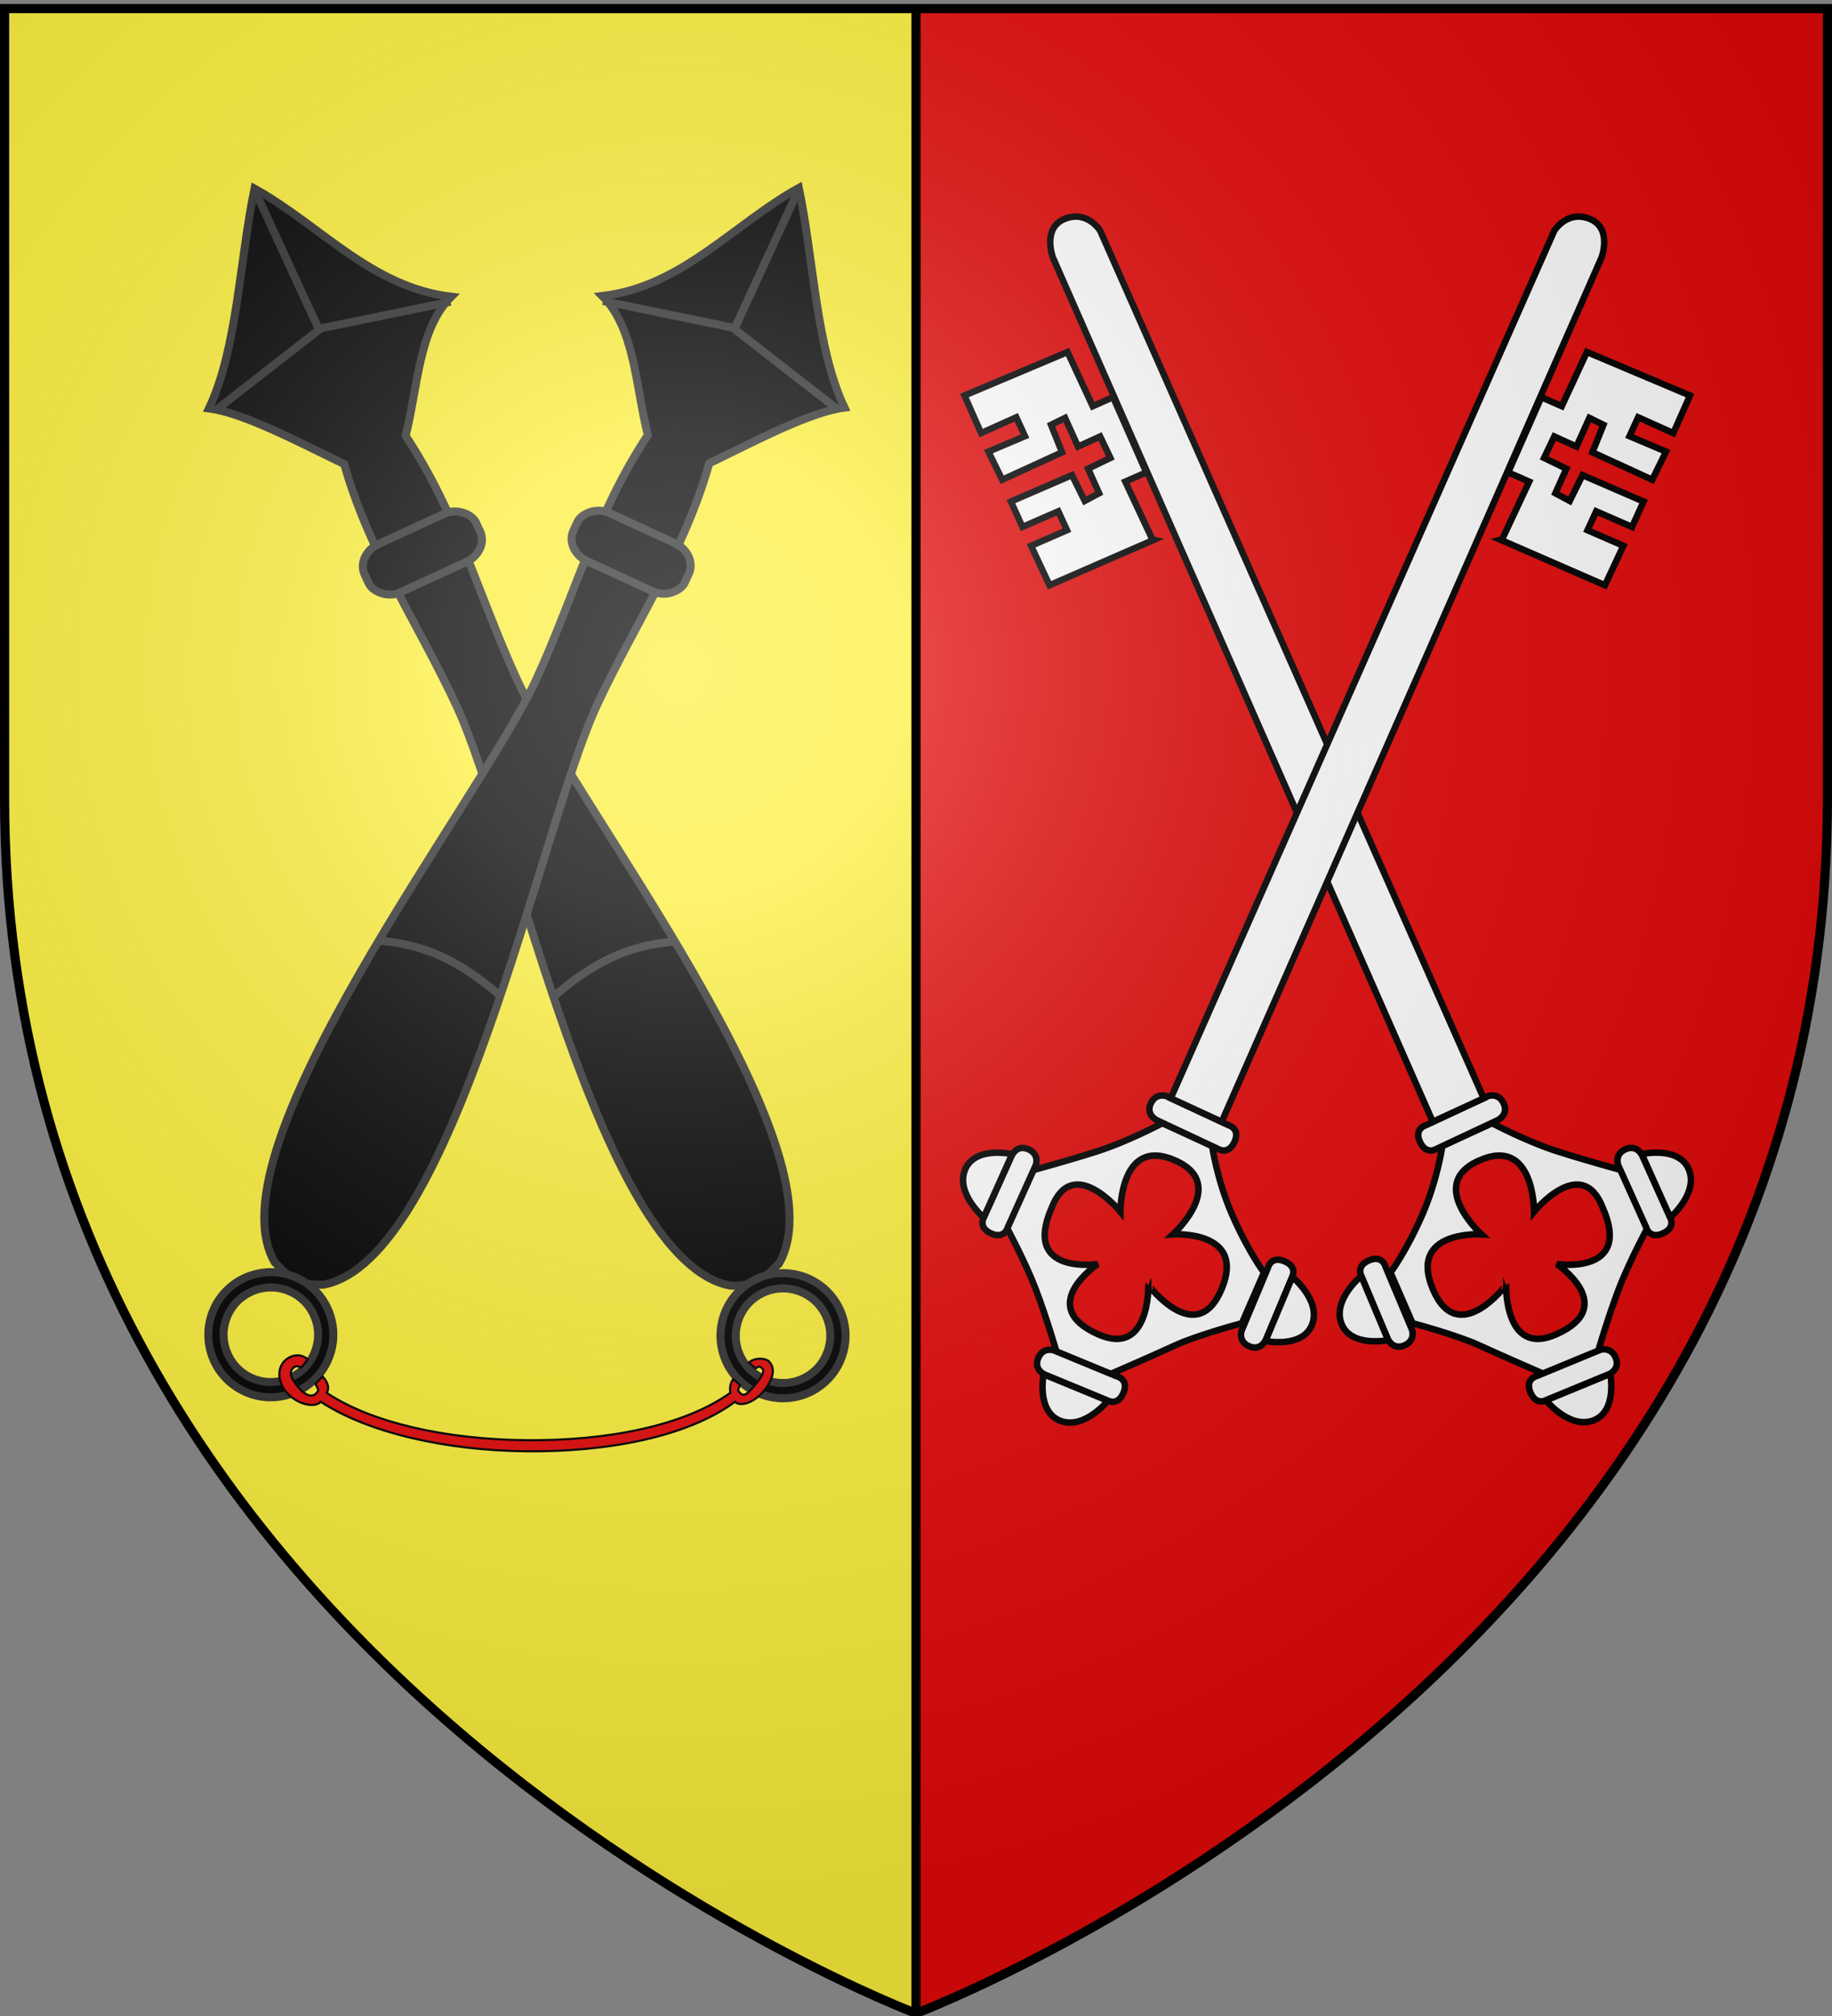 <svg xmlns="http://www.w3.org/2000/svg" xmlns:xlink="http://www.w3.org/1999/xlink" width="600" height="660" version="1.0"><rect width="100%" height="100%" fill="#808080" stroke="none"/><desc>Flag of Canton of Valais (Wallis)</desc><defs><radialGradient xlink:href="#b" id="c" cx="221.445" cy="226.331" r="300" fx="221.445" fy="226.331" gradientTransform="matrix(1.353 0 0 1.349 -77.63 -85.747)" gradientUnits="userSpaceOnUse"/><linearGradient id="b"><stop offset="0" style="stop-color:white;stop-opacity:.314"/><stop offset=".19" style="stop-color:white;stop-opacity:.251"/><stop offset=".6" style="stop-color:#6b6b6b;stop-opacity:.125"/><stop offset="1" style="stop-color:black;stop-opacity:.125"/></linearGradient></defs><g style="display:inline"><path d="M301.257 3.071c-.04.371-.062.743-.062 1.125v654.687c13.568-5.264 297.218-118.638 297.218-397.28V3.07z" style="fill:#e20909;fill-opacity:.994;fill-rule:evenodd;stroke:none;stroke-width:1px;stroke-linecap:butt;stroke-linejoin:miter;stroke-opacity:1;display:inline"/><path d="M298.7 3.071c.04.371.063.743.063 1.125v654.687C285.194 653.62 1.544 540.245 1.544 261.603V3.07z" style="fill:#fcef3c;fill-opacity:1;fill-rule:evenodd;stroke:none;stroke-width:1px;stroke-linecap:butt;stroke-linejoin:miter;stroke-opacity:1;display:inline"/></g><g style="display:inline"><g style="fill:#e20909;fill-opacity:1;stroke:#000;stroke-opacity:1"><g style="display:inline"><g transform="matrix(.794 -.366 .366 .794 930.343 -382.303)"><path d="M-1082.396 503.408c40.663-28.582 2.285-189.135 2.336-239.403.034-34.086 5.722-65.653.31-100.549 11.816-14.602 21.105-34.26 37.274-40.158-25.71-15.731-33.348-45.017-49.944-67.583-16.633 22.571-31.042 51.817-49.944 67.583 10.767 6.756 24.197 24.162 37.274 40.158-5.413 34.896.275 66.463.31 100.549.05 50.268-38.328 210.821 2.336 239.403 10.02 5.007 14.636 1.906 20.047 0z" style="fill:#000;fill-opacity:1;fill-rule:evenodd;stroke:#313131;stroke-width:3;stroke-linecap:butt;stroke-linejoin:miter;stroke-miterlimit:4;stroke-dasharray:none;stroke-opacity:.995"/><rect width="46.037" height="19.859" x="-1115.439" y="196.018" rx="9.478" ry="8.124" style="fill:#000;fill-opacity:1;stroke:#313131;stroke-width:3;stroke-miterlimit:4;stroke-dasharray:none;stroke-opacity:.995"/><g style="fill:none;fill-opacity:1;stroke:#313131;stroke-width:3;stroke-miterlimit:4;stroke-dasharray:none;stroke-opacity:1"><path d="M-1094.06 53.844v58.675M-1141.45 122.9l48.293-11.284M-1044.962 122.9l-48.294-11.284" style="fill:none;fill-opacity:1;fill-rule:evenodd;stroke:#313131;stroke-width:3;stroke-linecap:butt;stroke-linejoin:miter;stroke-miterlimit:4;stroke-dasharray:none;stroke-opacity:1" transform="translate(1.47 2)"/></g><path d="M-1092.436 505.225c-12.932 0-23.406 10.506-23.406 23.438s10.474 23.437 23.406 23.437c12.933 0 23.438-10.505 23.438-23.437s-10.505-23.438-23.438-23.438zm0 5.72c9.777 0 17.72 7.941 17.72 17.718-.001 9.777-7.943 17.719-17.72 17.719s-17.687-7.942-17.687-17.719 7.91-17.719 17.687-17.719z" style="fill:#000;fill-opacity:1;stroke:#313131;stroke-width:3;stroke-miterlimit:4;stroke-dasharray:none;stroke-opacity:1"/></g><path d="M-1117.53 377.458c19.356-5.613 33.27-5.759 49.648 0" style="fill:none;fill-rule:evenodd;stroke:#313131;stroke-width:3;stroke-linecap:butt;stroke-linejoin:miter;stroke-miterlimit:4;stroke-dasharray:none;stroke-opacity:1" transform="matrix(.794 -.366 .366 .794 930.343 -382.303)"/><g transform="scale(-.874 .874)rotate(-24.732 -662.41 -1745.6)"><path d="M-1082.396 503.408c40.663-28.582 2.285-189.135 2.336-239.403.034-34.086 5.722-65.653.31-100.549 11.816-14.602 21.105-34.26 37.274-40.158-25.71-15.731-33.348-45.017-49.944-67.583-16.633 22.571-31.042 51.817-49.944 67.583 10.767 6.756 24.197 24.162 37.274 40.158-5.413 34.896.275 66.463.31 100.549.05 50.268-38.328 210.821 2.336 239.403 10.02 5.007 14.636 1.906 20.047 0z" style="fill:#000;fill-opacity:1;fill-rule:evenodd;stroke:#313131;stroke-width:3;stroke-linecap:butt;stroke-linejoin:miter;stroke-miterlimit:4;stroke-dasharray:none;stroke-opacity:.995"/><rect width="46.037" height="19.859" x="-1115.439" y="196.018" rx="9.478" ry="8.124" style="fill:#000;fill-opacity:1;stroke:#313131;stroke-width:3;stroke-miterlimit:4;stroke-dasharray:none;stroke-opacity:.995"/><g style="fill:none;fill-opacity:1;stroke:#313131;stroke-width:3;stroke-miterlimit:4;stroke-dasharray:none;stroke-opacity:1"><path d="M-1094.06 53.844v58.675M-1141.45 122.9l48.293-11.284M-1044.962 122.9l-48.294-11.284" style="fill:none;fill-opacity:1;fill-rule:evenodd;stroke:#313131;stroke-width:3;stroke-linecap:butt;stroke-linejoin:miter;stroke-miterlimit:4;stroke-dasharray:none;stroke-opacity:1" transform="translate(1.47 2)"/></g><path d="M-1092.436 505.225c-12.932 0-23.406 10.506-23.406 23.438s10.474 23.437 23.406 23.437c12.933 0 23.438-10.505 23.438-23.437s-10.505-23.438-23.438-23.438zm0 5.72c9.777 0 17.72 7.941 17.72 17.718-.001 9.777-7.943 17.719-17.72 17.719s-17.687-7.942-17.687-17.719 7.91-17.719 17.687-17.719z" style="fill:#000;fill-opacity:1;stroke:#313131;stroke-width:3;stroke-miterlimit:4;stroke-dasharray:none;stroke-opacity:1"/></g><path d="M-1117.53 377.458c19.356-5.613 33.27-5.759 49.648 0" style="fill:none;fill-rule:evenodd;stroke:#313131;stroke-width:3;stroke-linecap:butt;stroke-linejoin:miter;stroke-miterlimit:4;stroke-dasharray:none;stroke-opacity:1" transform="scale(-.874 .874)rotate(-24.732 -662.41 -1745.6)"/></g><path d="M105.051 458.91c15.574 10.228 41.24 15.943 67.043 16.215 26.632.28 52.88-4.606 68.647-16.214 1.479 1.68 6.136.586 9.534-3.71 2.929-3.703 3.999-7.394 1.285-9.765-2.635-1.331-5.21-.302-6.277.564l2.124 2.006c1.528-.867 1.13-.759 2.055-.175 1.085.684.465 2.537-2.594 6.113-2.486 2.907-3.433 3.281-4.631 1.92-.723-.822-.615-.64.123-2.406l-2.16-1.953c.156-.293-1.566 1.561-.987 4.464-15.427 11-40.913 15.793-67.12 15.518-25.725-.271-50.168-5.57-65.079-15.486 1.176-2.079-.15-3.994-1.347-5.383l-2.346 2.44c1.078 2.087 1.129 2.082.293 3.032-1.198 1.361-3.306 1.092-5.8-1.807-2.495-2.9-3.187-4.885-1.99-6.246.83-.942 1.815-.999 2.809-.236l2.18-2.794c-2.663-2.208-5.605-1.252-7.339.27-2.527 2.216-2.817 6.681.187 10.323 3.417 4.142 9.317 5.51 11.39 3.31z" style="fill-rule:evenodd;stroke-width:.7;stroke-linecap:butt;stroke-linejoin:miter;stroke-miterlimit:4;stroke-dasharray:none"/></g><path d="m845.769 347.396-17.334.053s-5.827 9.14-14.633 17.112c-9.64 8.728-16.848 12.637-16.848 12.637l-.253 17.512s11.116 9.056 16.444 15.182 14.896 16.67 14.896 16.67l18.466.578s7.316-8.574 14.164-15.357 16.762-14.272 16.762-14.272l-.233-19.496s-8.968-7.4-16.244-13.962c-7.67-6.918-15.187-16.657-15.187-16.657zm-8.567 9.06c19.136.141 9.126 21.939 9.126 21.939s21.318-10.617 20.344 7.823c-.234 23.466-20.63 10.242-20.63 10.242s12.63 20.392-9.332 20.224c-17.983-.138-8.024-20.795-8.024-20.795S806.56 408.005 807 387.642c.445-20.54 21.165-9.602 21.165-9.602s-9.16-21.095 8.109-21.575c.318-.01.624-.01.928-.008z" style="fill:#fff;fill-opacity:1;fill-rule:evenodd;stroke:#000;stroke-width:2.058;stroke-linecap:butt;stroke-linejoin:miter;stroke-miterlimit:4;stroke-dasharray:none;stroke-opacity:1" transform="matrix(.942 -.426 .426 .942 -456.01 400.774)"/><path d="M869.544 429.66c-.362.47-.8.896-1.21 1.331-.535.68-1.178 1.253-1.808 1.839-.643.449-1.333.823-2.008 1.22-.548.525-.906.157-1.46.141-.514-.29-.964-.676-1.433-1.031l1.298 4.433c.506.362.98.784 1.57 1.008.684.002 1.218.214 1.826-.325.696-.419 1.405-.814 2.076-1.272.648-.594 1.316-1.168 1.854-1.872.426-.415.829-.854 1.32-1.193z" style="opacity:.01;fill:#fff;fill-opacity:1;stroke:#000;stroke-width:2.058;stroke-miterlimit:4;stroke-dasharray:none;stroke-opacity:1;display:inline" transform="matrix(.942 -.426 .426 .942 -456.01 400.774)"/><g style="fill:#fff;fill-opacity:1;stroke:#000;stroke-width:4.641;stroke-miterlimit:4;stroke-dasharray:none;stroke-opacity:1"><path d="m133.94 681.405-29.36 38.128s-6.248 6.091 2.225 12.616 12.69-1.649 12.69-1.649l29.612-38.454s4.693-6.77-2.477-12.29-12.69 1.649-12.69 1.649z" style="fill:#fff;fill-opacity:1;fill-rule:evenodd;stroke:#000;stroke-width:4.641;stroke-linecap:butt;stroke-linejoin:miter;stroke-miterlimit:4;stroke-dasharray:none;stroke-opacity:1" transform="scale(-.458 .458)rotate(-13.348 97.696 6344.144)"/><path d="M104.221 719.872s-15.63-21.544-5.05-36.366c10.815-15.152 35.355-3.03 35.355-3.03z" style="fill:#fff;fill-opacity:1;fill-rule:evenodd;stroke:#000;stroke-width:4.641;stroke-linecap:butt;stroke-linejoin:miter;stroke-miterlimit:4;stroke-dasharray:none;stroke-opacity:1" transform="scale(-.458 .458)rotate(-13.348 97.696 6344.144)"/></g><g style="fill:#fff;fill-opacity:1;stroke:#000;stroke-width:4.641;stroke-miterlimit:4;stroke-dasharray:none;stroke-opacity:1;display:inline"><g style="fill:#fff;fill-opacity:1;stroke:#000;stroke-width:4.641;stroke-miterlimit:4;stroke-dasharray:none;stroke-opacity:1"><path d="m133.94 681.405-29.36 38.128s-6.248 6.091 2.225 12.616 12.69-1.649 12.69-1.649l29.612-38.454s4.693-6.77-2.477-12.29-12.69 1.649-12.69 1.649z" style="fill:#fff;fill-opacity:1;fill-rule:evenodd;stroke:#000;stroke-width:4.641;stroke-linecap:butt;stroke-linejoin:miter;stroke-miterlimit:4;stroke-dasharray:none;stroke-opacity:1" transform="scale(.458 -.458)rotate(74.823 1729.8 514.015)"/><path d="M104.221 719.872s-15.63-21.544-5.05-36.366c10.815-15.152 35.355-3.03 35.355-3.03z" style="fill:#fff;fill-opacity:1;fill-rule:evenodd;stroke:#000;stroke-width:4.641;stroke-linecap:butt;stroke-linejoin:miter;stroke-miterlimit:4;stroke-dasharray:none;stroke-opacity:1" transform="scale(.458 -.458)rotate(74.823 1729.8 514.015)"/></g></g><g style="fill:#fff;fill-opacity:1;stroke:#000;stroke-width:4.641;stroke-miterlimit:4;stroke-dasharray:none;stroke-opacity:1;display:inline"><path d="m133.94 681.405-29.36 38.128s-6.248 6.091 2.225 12.616 12.69-1.649 12.69-1.649l29.612-38.454s4.693-6.77-2.477-12.29-12.69 1.649-12.69 1.649z" style="fill:#fff;fill-opacity:1;fill-rule:evenodd;stroke:#000;stroke-width:4.641;stroke-linecap:butt;stroke-linejoin:miter;stroke-miterlimit:4;stroke-dasharray:none;stroke-opacity:1" transform="matrix(.443 .117 .117 -.443 315.417 724.462)"/><path d="M104.221 719.872s-15.63-21.544-5.05-36.366c10.815-15.152 35.355-3.03 35.355-3.03z" style="fill:#fff;fill-opacity:1;fill-rule:evenodd;stroke:#000;stroke-width:4.641;stroke-linecap:butt;stroke-linejoin:miter;stroke-miterlimit:4;stroke-dasharray:none;stroke-opacity:1" transform="matrix(.443 .117 .117 -.443 315.417 724.462)"/></g><path d="m847.72 347.239-21.335.297s-3.822.6-3.888-4.141 3.956-4.068 3.956-4.068l21.517-.299s3.65.132 3.705 4.144c.056 4.011-3.956 4.067-3.956 4.067z" style="fill:#fff;fill-opacity:1;fill-rule:evenodd;stroke:#000;stroke-width:2.058;stroke-linecap:butt;stroke-linejoin:miter;stroke-miterlimit:4;stroke-dasharray:none;stroke-opacity:1;display:inline" transform="matrix(.942 -.426 .426 .942 -456.01 400.774)"/><path d="M849.082 38.695s-.994-7.74-8.737-8.028c-7.743-.29-8.4 9.588-8.4 9.588l-3.13 298.967 17.776-.13zM830.858 114.473l-7.263-.085.276 20.238.356.275-36.026-.507-.166-13.785 12.384.175-.043-6.577-12.384-.174-.01-8.829 21.074.342.313 9.11 5.149-.34.03-8.513 7.84-.204-.165-7.525-7.702.027.005-9.954-4.957.155-.402 9.363-20.856.112-.31-9.913 12.561.311-.042-6.576-12.206-.037.093-13.016 35.435.905.184 18.92 7.071.054z" style="fill:#fff;fill-opacity:1;fill-rule:evenodd;stroke:#000;stroke-width:2.058;stroke-linecap:butt;stroke-linejoin:miter;stroke-miterlimit:4;stroke-dasharray:none;stroke-opacity:1" transform="matrix(.942 -.426 .426 .942 -456.01 400.774)"/><path d="m845.769 347.396-17.334.053s-5.827 9.14-14.633 17.112c-9.64 8.728-16.848 12.637-16.848 12.637l-.253 17.512s11.116 9.056 16.444 15.182 14.896 16.67 14.896 16.67l18.466.578s7.316-8.574 14.164-15.357 16.762-14.272 16.762-14.272l-.233-19.496s-8.968-7.4-16.244-13.962c-7.67-6.918-15.187-16.657-15.187-16.657zm-8.567 9.06c19.136.141 9.126 21.939 9.126 21.939s21.318-10.617 20.344 7.823c-.234 23.466-20.63 10.242-20.63 10.242s12.63 20.392-9.332 20.224c-17.983-.138-8.024-20.795-8.024-20.795S806.56 408.005 807 387.642c.445-20.54 21.165-9.602 21.165-9.602s-9.16-21.095 8.109-21.575c.318-.01.624-.01.928-.008z" style="fill:#fff;fill-opacity:1;fill-rule:evenodd;stroke:#000;stroke-width:2.058;stroke-linecap:butt;stroke-linejoin:miter;stroke-miterlimit:4;stroke-dasharray:none;stroke-opacity:1" transform="matrix(-.942 -.426 -.426 .942 1325.375 400.774)"/><path d="M869.544 429.66c-.362.47-.8.896-1.21 1.331-.535.68-1.178 1.253-1.808 1.839-.643.449-1.333.823-2.008 1.22-.548.525-.906.157-1.46.141-.514-.29-.964-.676-1.433-1.031l1.298 4.433c.506.362.98.784 1.57 1.008.684.002 1.218.214 1.826-.325.696-.419 1.405-.814 2.076-1.272.648-.594 1.316-1.168 1.854-1.872.426-.415.829-.854 1.32-1.193z" style="opacity:.01;fill:#fff;fill-opacity:1;stroke:#000;stroke-width:2.058;stroke-miterlimit:4;stroke-dasharray:none;stroke-opacity:1;display:inline" transform="matrix(-.942 -.426 -.426 .942 1325.375 400.774)"/><g style="fill:#fff;fill-opacity:1;stroke:#000;stroke-width:4.641;stroke-miterlimit:4;stroke-dasharray:none;stroke-opacity:1"><path d="m133.94 681.405-29.36 38.128s-6.248 6.091 2.225 12.616 12.69-1.649 12.69-1.649l29.612-38.454s4.693-6.77-2.477-12.29-12.69 1.649-12.69 1.649z" style="fill:#fff;fill-opacity:1;fill-rule:evenodd;stroke:#000;stroke-width:4.641;stroke-linecap:butt;stroke-linejoin:miter;stroke-miterlimit:4;stroke-dasharray:none;stroke-opacity:1" transform="rotate(-13.347 479.423 -808.559)scale(.458)"/><path d="M104.221 719.872s-15.63-21.544-5.05-36.366c10.815-15.152 35.355-3.03 35.355-3.03z" style="fill:#fff;fill-opacity:1;fill-rule:evenodd;stroke:#000;stroke-width:4.641;stroke-linecap:butt;stroke-linejoin:miter;stroke-miterlimit:4;stroke-dasharray:none;stroke-opacity:1" transform="rotate(-13.347 479.423 -808.559)scale(.458)"/></g><g style="fill:#fff;fill-opacity:1;stroke:#000;stroke-width:4.641;stroke-miterlimit:4;stroke-dasharray:none;stroke-opacity:1;display:inline"><g style="fill:#fff;fill-opacity:1;stroke:#000;stroke-width:4.641;stroke-miterlimit:4;stroke-dasharray:none;stroke-opacity:1"><path d="m133.94 681.405-29.36 38.128s-6.248 6.091 2.225 12.616 12.69-1.649 12.69-1.649l29.612-38.454s4.693-6.77-2.477-12.29-12.69 1.649-12.69 1.649z" style="fill:#fff;fill-opacity:1;fill-rule:evenodd;stroke:#000;stroke-width:4.641;stroke-linecap:butt;stroke-linejoin:miter;stroke-miterlimit:4;stroke-dasharray:none;stroke-opacity:1" transform="rotate(-105.177 254.572 273.64)scale(.458)"/><path d="M104.221 719.872s-15.63-21.544-5.05-36.366c10.815-15.152 35.355-3.03 35.355-3.03z" style="fill:#fff;fill-opacity:1;fill-rule:evenodd;stroke:#000;stroke-width:4.641;stroke-linecap:butt;stroke-linejoin:miter;stroke-miterlimit:4;stroke-dasharray:none;stroke-opacity:1" transform="rotate(-105.177 254.572 273.64)scale(.458)"/></g></g><g style="fill:#fff;fill-opacity:1;stroke:#000;stroke-width:4.641;stroke-miterlimit:4;stroke-dasharray:none;stroke-opacity:1;display:inline"><path d="m133.94 681.405-29.36 38.128s-6.248 6.091 2.225 12.616 12.69-1.649 12.69-1.649l29.612-38.454s4.693-6.77-2.477-12.29-12.69 1.649-12.69 1.649z" style="fill:#fff;fill-opacity:1;fill-rule:evenodd;stroke:#000;stroke-width:4.641;stroke-linecap:butt;stroke-linejoin:miter;stroke-miterlimit:4;stroke-dasharray:none;stroke-opacity:1" transform="rotate(165.14 229.73 398.354)scale(.458)"/><path d="M104.221 719.872s-15.63-21.544-5.05-36.366c10.815-15.152 35.355-3.03 35.355-3.03z" style="fill:#fff;fill-opacity:1;fill-rule:evenodd;stroke:#000;stroke-width:4.641;stroke-linecap:butt;stroke-linejoin:miter;stroke-miterlimit:4;stroke-dasharray:none;stroke-opacity:1" transform="rotate(165.14 229.73 398.354)scale(.458)"/></g><path d="m847.72 347.239-21.335.297s-3.822.6-3.888-4.141 3.956-4.068 3.956-4.068l21.517-.299s3.65.132 3.705 4.144c.056 4.011-3.956 4.067-3.956 4.067z" style="fill:#fff;fill-opacity:1;fill-rule:evenodd;stroke:#000;stroke-width:2.058;stroke-linecap:butt;stroke-linejoin:miter;stroke-miterlimit:4;stroke-dasharray:none;stroke-opacity:1;display:inline" transform="matrix(-.942 -.426 -.426 .942 1325.375 400.774)"/><path d="M849.082 38.695s-.994-7.74-8.737-8.028c-7.743-.29-8.4 9.588-8.4 9.588l-3.13 298.967 17.776-.13zM830.858 114.473l-7.263-.085.276 20.238.356.275-36.026-.507-.166-13.785 12.384.175-.043-6.577-12.384-.174-.01-8.829 21.074.342.313 9.11 5.149-.34.03-8.513 7.84-.204-.165-7.525-7.702.027.005-9.954-4.957.155-.402 9.363-20.856.112-.31-9.913 12.561.311-.042-6.576-12.206-.037.093-13.016 35.435.905.184 18.92 7.071.054z" style="fill:#fff;fill-opacity:1;fill-rule:evenodd;stroke:#000;stroke-width:2.058;stroke-linecap:butt;stroke-linejoin:miter;stroke-miterlimit:4;stroke-dasharray:none;stroke-opacity:1" transform="matrix(-.942 -.426 -.426 .942 1325.375 400.774)"/></g><g style="display:inline"><path d="M300 658.5s298.5-112.32 298.5-397.772V2.176H1.5v258.552C1.5 546.18 300 658.5 300 658.5" style="opacity:1;fill:url(#c);fill-opacity:1;fill-rule:evenodd;stroke:none;stroke-width:1px;stroke-linecap:butt;stroke-linejoin:miter;stroke-opacity:1"/></g><g style="display:inline"><path d="M300 659.138S1.5 546.818 1.5 261.366V2.815h597v258.551c0 285.452-298.5 397.772-298.5 397.772z" style="opacity:1;fill:none;fill-opacity:1;fill-rule:evenodd;stroke:#000;stroke-width:3;stroke-linecap:butt;stroke-linejoin:miter;stroke-miterlimit:4;stroke-dasharray:none;stroke-opacity:1"/><path d="M300 2.18V660" style="fill:none;fill-opacity:.75;fill-rule:evenodd;stroke:#000;stroke-width:3;stroke-linecap:butt;stroke-linejoin:miter;stroke-miterlimit:4;stroke-dasharray:none;stroke-opacity:1;display:inline"/></g></svg>
